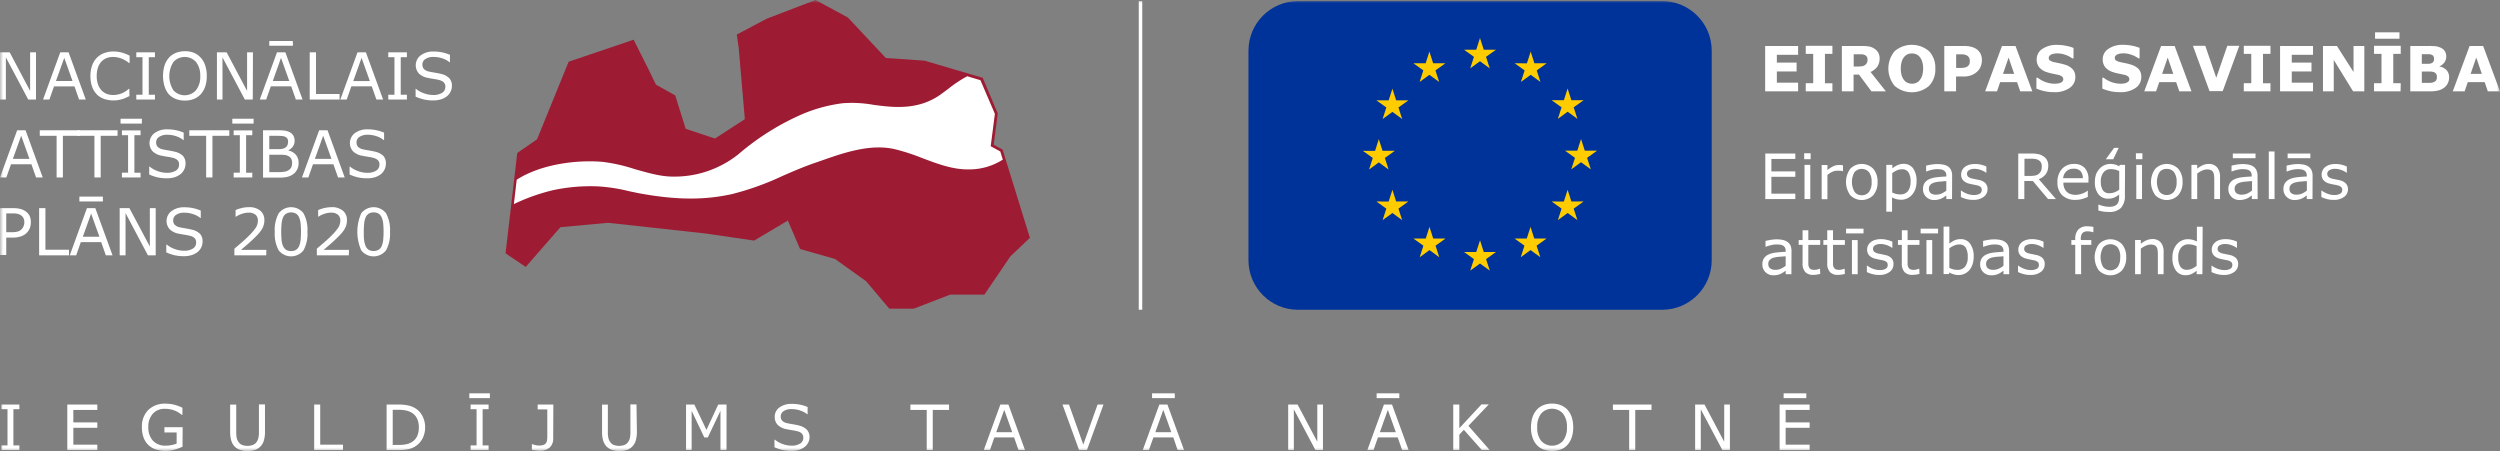 <svg xmlns="http://www.w3.org/2000/svg" width="388" height="70" fill="none"><rect width="100%" height="100%" fill="#808080" stroke="none"/><g clip-path="url(#a)"><mask id="b" width="388" height="70" x="0" y="0" maskUnits="userSpaceOnUse" style="mask-type:luminance"><path fill="#fff" d="M388 0H0v70h388V0z"/></mask><g mask="url(#b)"><path fill="#039" d="M257.975.173h-56.53c-4.244 0-7.683 3.444-7.683 7.692v32.517c0 4.248 3.439 7.692 7.683 7.692h56.53c4.244 0 7.683-3.444 7.683-7.692V7.865c0-4.248-3.439-7.692-7.683-7.692z"/><path fill="#FC0" d="m228.177 10.611 1.517-1.11 1.516 1.11-.579-1.792 1.544-1.104h-1.896l-.585-1.814-.58 1.814h-1.896l1.538 1.104-.579 1.792zm-7.85 2.106 1.517-1.104 1.517 1.104-.58-1.792 1.544-1.104h-1.901l-.58-1.814-.585 1.814h-1.896l1.539 1.104-.575 1.792zm-4.225 1.045-.585 1.813h-1.896l1.539 1.105-.58 1.792 1.522-1.11 1.512 1.11-.574-1.792 1.538-1.105h-1.896l-.58-1.813zm-2.113 11.439 1.518 1.104-.575-1.791 1.539-1.105h-1.896l-.586-1.813-.579 1.819-1.902-.006 1.545 1.105-.575 1.791 1.511-1.104zm2.693 6.069-.58-1.814-.585 1.82-1.896-.006 1.539 1.11-.58 1.786 1.522-1.11 1.512 1.11-.574-1.787 1.538-1.11h-1.896zm5.753 5.755-.58-1.814-.58 1.814h-1.901l1.538 1.104-.574 1.792 1.517-1.11 1.517 1.11-.575-1.792 1.539-1.104h-1.901zm7.844 2.084-.58-1.814-.585 1.814h-1.896l1.538 1.104-.579 1.787 1.522-1.104L231.216 42l-.579-1.787 1.538-1.104h-1.896zm7.839-2.084-.58-1.814-.585 1.814h-1.891l1.534 1.104-.575 1.792 1.517-1.11 1.522 1.11-.58-1.792 1.539-1.104h-1.901zm5.758-5.755-.58-1.814-.585 1.82-1.896-.006 1.539 1.11-.575 1.786 1.517-1.11 1.517 1.11-.58-1.787 1.539-1.11h-1.896zm3.982-7.883h-1.897l-.584-1.813-.58 1.813h-1.901l1.543 1.11-.579 1.787 1.517-1.11 1.522 1.11-.585-1.787 1.544-1.11zm-6.079-4.942 1.517-1.105 1.517 1.105-.58-1.787 1.539-1.104h-1.896l-.58-1.814-.585 1.814h-1.896l1.539 1.104-.575 1.787zM237.56 8.007l-.58 1.82-1.902-.006 1.544 1.11-.58 1.786 1.523-1.104 1.511 1.104-.574-1.787 1.539-1.11h-1.902l-.579-1.813z"/><path fill="#fff" d="M279.066 14.173h-5.113V7.135h5.113V8.5h-3.299v1.219h3.066v1.37h-3.066v1.743h3.299v1.342zm5.325 0h-4.139v-1.256h1.159V8.36h-1.159V7.11h4.139v1.25h-1.159v4.558h1.159v1.256zm8.299 0h-2.248l-1.923-2.593h-.845v2.593h-1.815V7.135h3.056c.362-.005.724.019 1.083.07.3.043.588.148.845.31.258.15.475.36.634.61.167.288.249.616.238.948.016.454-.111.9-.362 1.278a2.796 2.796 0 0 1-1.041.823l2.378 3zm-2.844-4.905a.923.923 0 0 0-.108-.454.746.746 0 0 0-.379-.298 1.429 1.429 0 0 0-.428-.092h-1.236v1.9h.542c.245.005.489-.01.732-.043a1.02 1.02 0 0 0 .493-.195.863.863 0 0 0 .276-.325c.074-.153.112-.322.108-.493zm10.515 1.375a3.662 3.662 0 0 1-.964 2.68 4.092 4.092 0 0 1-5.353 0 4.215 4.215 0 0 1-.97-2.688c0-.981.344-1.932.97-2.688a4.106 4.106 0 0 1 5.347 0 3.689 3.689 0 0 1 .97 2.696zm-2.416 1.787c.183-.224.318-.484.395-.763a3.61 3.61 0 0 0 .13-1.029 3.285 3.285 0 0 0-.152-1.083 2.002 2.002 0 0 0-.384-.72 1.427 1.427 0 0 0-.542-.417 1.784 1.784 0 0 0-.655-.124 1.766 1.766 0 0 0-.656.119 1.595 1.595 0 0 0-.542.411 2.003 2.003 0 0 0-.389.731 3.673 3.673 0 0 0-.147 1.083c-.008.366.04.731.141 1.083.081.264.212.51.384.725.146.178.332.32.542.412a1.736 1.736 0 0 0 1.344 0c.207-.1.389-.246.531-.428zm9.648-3.091a2.751 2.751 0 0 1-.168.925c-.1.287-.263.548-.477.764-.27.269-.59.482-.943.628a3.33 3.33 0 0 1-1.294.216h-1.132v2.301h-1.826V7.135h3.001c.382-.007.764.032 1.138.114.292.07.57.187.823.346.275.181.499.43.65.72.156.319.234.67.228 1.024zm-1.885.038a.876.876 0 0 0-.536-.812 1.814 1.814 0 0 0-.542-.13h-1.035v2.111h.542c.257.005.515-.013.769-.054.185-.031.359-.11.504-.228a.838.838 0 0 0 .254-.362c.047-.171.062-.35.044-.525zm9.707 4.796h-1.879l-.494-1.43h-2.616l-.493 1.43h-1.836l2.61-7.038h2.097l2.611 7.038zm-2.811-2.707-.872-2.533-.867 2.533h1.739zm9.49.488a2.014 2.014 0 0 1-.888 1.694c-.71.47-1.554.7-2.405.655a6.659 6.659 0 0 1-1.528-.157 7.9 7.9 0 0 1-1.224-.39v-1.694h.2a4.338 4.338 0 0 0 2.612.931c.146 0 .292-.01.438-.027.15-.01.298-.042.439-.092a1.12 1.12 0 0 0 .347-.217.549.549 0 0 0 .082-.602.517.517 0 0 0-.147-.177 1.32 1.32 0 0 0-.575-.26l-.845-.179a6.226 6.226 0 0 1-.833-.21 2.575 2.575 0 0 1-1.284-.786 1.923 1.923 0 0 1-.391-1.229 1.904 1.904 0 0 1 .883-1.624 3.86 3.86 0 0 1 2.281-.623c.462 0 .923.044 1.376.136a6.17 6.17 0 0 1 1.18.336v1.624h-.194a3.69 3.69 0 0 0-1.046-.542 3.53 3.53 0 0 0-1.267-.233c-.151 0-.301.011-.45.033a1.76 1.76 0 0 0-.439.114.849.849 0 0 0-.314.216.476.476 0 0 0-.136.33.47.47 0 0 0 .218.428c.249.142.522.236.806.276l.748.157c.26.056.516.124.769.206.459.127.873.378 1.197.725.269.334.407.753.39 1.18zm10.234-.001a2.011 2.011 0 0 1-.883 1.695c-.712.47-1.554.7-2.406.655a6.719 6.719 0 0 1-1.533-.157 8.088 8.088 0 0 1-1.224-.39v-1.694h.2a4.327 4.327 0 0 0 2.612.931c.147 0 .293-.01.439-.027a1.69 1.69 0 0 0 .454-.103 1.14 1.14 0 0 0 .347-.217.486.486 0 0 0 .136-.379.533.533 0 0 0-.195-.4 1.38 1.38 0 0 0-.58-.26l-.846-.179a6.265 6.265 0 0 1-.833-.21 2.628 2.628 0 0 1-1.284-.786 1.922 1.922 0 0 1-.39-1.229 1.901 1.901 0 0 1 .888-1.624 3.843 3.843 0 0 1 2.276-.622c.463-.002.926.044 1.381.135.402.073.795.185 1.176.336v1.624h-.196a3.682 3.682 0 0 0-1.045-.542 3.52 3.52 0 0 0-1.263-.233c-.152 0-.304.011-.454.033-.15.018-.295.056-.434.114a.813.813 0 0 0-.319.216.486.486 0 0 0-.136.33.486.486 0 0 0 .05.243.484.484 0 0 0 .167.185c.249.142.522.236.807.276l.747.157c.26.056.517.124.769.206.46.128.876.38 1.204.725.26.34.391.763.368 1.191zm7.784 2.22h-1.885l-.493-1.43h-2.616l-.494 1.43h-1.836l2.612-7.038h2.101l2.611 7.038zm-2.817-2.707-.867-2.533-.872 2.533h1.739zm10.244-4.358-2.578 7.038h-2.043l-2.578-7.038h1.918l1.706 4.96 1.712-4.96h1.863zm4.838 7.065h-4.139v-1.256h1.159V8.36h-1.159V7.11h4.139v1.25h-1.159v4.558h1.159v1.256zm6.604 0h-5.114V7.135h5.114V8.5h-3.3v1.219h3.061v1.37h-3.061v1.743h3.3v1.342zm7.957 0h-1.739l-3.001-4.872v4.872h-1.674V7.135h2.167l2.578 4.044V7.135h1.674l-.005 7.038zm5.629 0h-4.118v-1.256h1.16V8.359h-1.16V7.108h4.145v1.25h-1.16v4.559h1.16l-.027 1.256zm-.168-8.159h-3.792v-.996h3.792v.996zm7.703 5.994a2 2 0 0 1-.206.915 1.847 1.847 0 0 1-.542.67 2.66 2.66 0 0 1-.915.445c-.417.1-.845.146-1.273.135h-3.088V7.135h2.747c.417-.008.835.01 1.251.054.273.043.537.127.786.25.249.116.458.305.6.54.134.24.202.512.196.786.007.322-.088.639-.271.904a1.723 1.723 0 0 1-.764.606v.038c.412.074.791.275 1.084.574.271.308.413.71.395 1.12zm-2.335-2.902a.827.827 0 0 0-.086-.352.544.544 0 0 0-.314-.265 1.574 1.574 0 0 0-.499-.082h-1.002v1.495h1.023c.164.001.326-.03.478-.092a.64.64 0 0 0 .325-.282c.054-.134.079-.278.075-.422zm.439 2.875a.881.881 0 0 0-.13-.542.793.793 0 0 0-.444-.276 2.57 2.57 0 0 0-.585-.065h-1.181v1.765h1.251c.208-.004.414-.046.607-.124a.796.796 0 0 0 .395-.315.954.954 0 0 0 .081-.443h.006zm9.789 2.192h-1.886l-.487-1.43H383l-.487 1.43h-1.843l2.612-7.038h2.102l2.611 7.038zm-2.812-2.707-.872-2.533-.873 2.533h1.745zm-106.55 19.43h-4.659v-7.07h4.659v.84h-3.716v1.932h3.716v.839h-3.716v2.62h3.716v.84zm2.378-6.187h-1.002v-.926h1.002v.925zm-.054 6.187h-.894v-5.305h.894v5.305zm5.076-4.331h-.049a3.407 3.407 0 0 0-.385-.07h-.444c-.275 0-.547.06-.796.178a3.683 3.683 0 0 0-.743.477v3.762h-.893v-5.305h.893v.79c.286-.24.601-.444.938-.606.26-.117.543-.178.828-.179a2.43 2.43 0 0 1 .337 0l.314.044v.91zm5.363 1.679a2.973 2.973 0 0 1-.666 2.046 2.508 2.508 0 0 1-1.786.753 2.49 2.49 0 0 1-1.785-.753 3.503 3.503 0 0 1 0-4.093 2.489 2.489 0 0 1 2.754-.557c.306.13.584.319.817.557a2.99 2.99 0 0 1 .666 2.047zm-.921 0a2.405 2.405 0 0 0-.407-1.527 1.501 1.501 0 0 0-1.739-.372 1.505 1.505 0 0 0-.509.372 3.074 3.074 0 0 0 0 3.042 1.34 1.34 0 0 0 1.122.542 1.367 1.367 0 0 0 1.121-.509c.309-.454.455-1 .412-1.548zm6.972-.065c.004.401-.061.8-.19 1.18a2.509 2.509 0 0 1-.541.904c-.205.23-.456.415-.737.541-.285.13-.593.196-.905.195a2.952 2.952 0 0 1-.748-.092 3.082 3.082 0 0 1-.677-.276v2.22h-.893v-7.26h.936v.541c.241-.203.509-.371.797-.498.297-.136.621-.206.948-.206a1.757 1.757 0 0 1 1.495.726c.385.602.566 1.312.515 2.025zm-.927 0a2.55 2.55 0 0 0-.325-1.435 1.133 1.133 0 0 0-1.008-.476 1.924 1.924 0 0 0-.774.168 3.153 3.153 0 0 0-.742.438v3c.207.102.425.18.65.232.204.046.414.067.623.065a1.42 1.42 0 0 0 1.159-.503c.304-.425.45-.942.417-1.462v-.027zm6.436 2.717h-.888v-.568l-.32.227a2.592 2.592 0 0 1-.39.233 2.742 2.742 0 0 1-1.192.255 1.703 1.703 0 0 1-1.219-.477 1.63 1.63 0 0 1-.498-1.207 1.678 1.678 0 0 1 .259-.98c.189-.257.444-.459.737-.585a4.04 4.04 0 0 1 1.165-.287c.455-.054.937-.092 1.458-.113v-.141a1.106 1.106 0 0 0-.103-.504.813.813 0 0 0-.309-.308 1.226 1.226 0 0 0-.455-.152 4.62 4.62 0 0 0-.542-.038 3.893 3.893 0 0 0-.78.092 6.36 6.36 0 0 0-.894.271h-.049v-.904a7.35 7.35 0 0 1 .759-.157c.32-.058.644-.087.97-.087.327-.003.653.028.975.092.258.048.504.15.719.298.201.146.358.342.456.569.115.27.168.562.157.855l-.016 3.616zm-.888-1.304v-1.478c-.272 0-.591.038-.959.07a4.65 4.65 0 0 0-.878.14 1.43 1.43 0 0 0-.623.336.835.835 0 0 0-.184.293.846.846 0 0 0-.055.34.85.85 0 0 0 .277.688c.246.17.541.25.84.228.296.003.59-.057.861-.179.254-.121.495-.268.721-.438zm6.397-.228a1.44 1.44 0 0 1-.601 1.191 2.597 2.597 0 0 1-1.625.466 3.971 3.971 0 0 1-1.084-.135 5.543 5.543 0 0 1-.823-.309v-1.002h.048c.286.215.602.384.938.504.317.12.652.184.991.19.319.016.635-.05.921-.19a.64.64 0 0 0 .336-.6.6.6 0 0 0-.179-.472 1.623 1.623 0 0 0-.693-.276l-.499-.103a4.665 4.665 0 0 1-.542-.119 1.839 1.839 0 0 1-.991-.541 1.335 1.335 0 0 1-.293-.877c0-.213.047-.424.136-.618.094-.21.235-.395.411-.541.202-.16.432-.28.678-.352.298-.09.609-.134.921-.13a4.203 4.203 0 0 1 1.771.395v.959h-.048a3.274 3.274 0 0 0-.834-.428 2.91 2.91 0 0 0-.959-.173 1.672 1.672 0 0 0-.835.195.653.653 0 0 0-.299.794.65.65 0 0 0 .164.256c.195.135.416.227.65.27l.542.114.509.103c.36.07.692.24.959.493a1.299 1.299 0 0 1 .33.936zm10.618 1.532h-1.22l-2.367-2.81h-1.321v2.81h-.943v-7.07h1.983c.363-.008.726.021 1.083.087.274.048.535.149.769.297a1.654 1.654 0 0 1 .819 1.538 2.1 2.1 0 0 1-.385 1.283 2.337 2.337 0 0 1-1.084.774l2.666 3.091zm-2.2-5.078a1.29 1.29 0 0 0-.103-.541.925.925 0 0 0-.357-.395 1.291 1.291 0 0 0-.483-.195 3.822 3.822 0 0 0-.66-.054h-1.084v2.669h.948c.262.002.523-.023.78-.076.202-.05.389-.151.542-.293.14-.127.249-.284.319-.46.072-.21.105-.432.098-.655zm7.243 2.518h-3.889c-.006.291.044.582.146.855a1.588 1.588 0 0 0 .991.937c.242.078.494.116.748.113a3.01 3.01 0 0 0 1.084-.216c.282-.097.546-.242.779-.428h.044v.974a7.67 7.67 0 0 1-.921.32 3.706 3.706 0 0 1-.986.13 2.872 2.872 0 0 1-2.064-.715 2.707 2.707 0 0 1-.742-2.03 2.912 2.912 0 0 1 .715-2.068 2.419 2.419 0 0 1 1.863-.763 2.166 2.166 0 0 1 1.658.628c.416.497.623 1.135.579 1.78l-.005.483zm-.867-.682a1.625 1.625 0 0 0-.351-1.083 1.382 1.382 0 0 0-1.084-.385 1.543 1.543 0 0 0-1.143.423c-.282.28-.453.653-.483 1.05l3.061-.005zm6.523 2.636a2.743 2.743 0 0 1-.613 1.982 2.506 2.506 0 0 1-1.89.622 5.87 5.87 0 0 1-.823-.054 6.659 6.659 0 0 1-.791-.173v-.91h.048c.227.084.459.155.694.211.309.084.628.126.947.125.258.01.515-.028.76-.108a1.08 1.08 0 0 0 .465-.304c.112-.127.191-.28.233-.444.052-.19.078-.387.076-.584v-.466a3.388 3.388 0 0 1-.774.482 2.336 2.336 0 0 1-.938.162 1.83 1.83 0 0 1-1.506-.687 2.961 2.961 0 0 1-.541-1.933 3.338 3.338 0 0 1 .189-1.18 2.69 2.69 0 0 1 .541-.855c.208-.235.465-.42.754-.542.277-.122.575-.186.877-.19.259-.004.518.027.77.093.229.072.451.168.66.287l.055-.233h.833l-.026 4.7zm-.878-.85v-2.89a3.644 3.644 0 0 0-.666-.234 2.897 2.897 0 0 0-.607-.07 1.441 1.441 0 0 0-1.159.498c-.308.41-.458.918-.423 1.43a2.39 2.39 0 0 0 .314 1.353 1.159 1.159 0 0 0 1.041.46c.266-.001.531-.05.779-.146.258-.1.501-.235.721-.4zm-.081-6.496-.851 1.775h-1.154l1.296-1.775h.709zm3.678 1.765h-1.008v-.926h1.008v.925zm-.06 6.187h-.888v-5.305h.888v5.305zm6.29-2.652a2.968 2.968 0 0 1-.666 2.046 2.502 2.502 0 0 1-1.783.752 2.487 2.487 0 0 1-1.782-.752 3.476 3.476 0 0 1 0-4.093 2.492 2.492 0 0 1 2.75-.556c.305.129.583.318.815.556a2.98 2.98 0 0 1 .666 2.047zm-.921 0a2.398 2.398 0 0 0-.407-1.527 1.338 1.338 0 0 0-1.115-.503 1.369 1.369 0 0 0-1.133.503 3.073 3.073 0 0 0 0 3.043 1.49 1.49 0 0 0 1.738.377c.194-.088.366-.217.505-.378.303-.445.448-.978.412-1.515zm6.739 2.652h-.894v-3.02c0-.23-.015-.46-.043-.688a1.22 1.22 0 0 0-.158-.498.678.678 0 0 0-.341-.298 1.45 1.45 0 0 0-.579-.098 1.793 1.793 0 0 0-.764.185 3.717 3.717 0 0 0-.764.46v3.957h-.894v-5.305h.894v.59c.262-.219.552-.4.861-.541a2.27 2.27 0 0 1 .921-.195 1.627 1.627 0 0 1 1.311.54c.325.427.485.955.45 1.49v3.421zm5.839 0h-.898v-.568l-.321.227c-.122.09-.253.167-.389.233a2.884 2.884 0 0 1-.542.179 2.784 2.784 0 0 1-.678.076 1.69 1.69 0 0 1-1.594-1.028 1.638 1.638 0 0 1-.123-.656 1.68 1.68 0 0 1 .261-.98c.189-.257.443-.459.736-.585.372-.153.765-.25 1.165-.287.455-.054.937-.092 1.457-.113v-.141a1.08 1.08 0 0 0-.103-.504.845.845 0 0 0-.309-.308 1.213 1.213 0 0 0-.455-.152 4.582 4.582 0 0 0-.541-.038 3.893 3.893 0 0 0-.78.092 5.987 5.987 0 0 0-.895.271h-.048v-.904c.248-.065.499-.118.753-.157.322-.058.648-.087.975-.087a4.69 4.69 0 0 1 .975.092c.26.054.505.16.721.314.199.146.357.342.454.569.115.27.169.562.158.855l.021 3.6zm-.33-6.34h-3.526v-.73h3.526v.73zm-.542 5.036v-1.478c-.271 0-.59.037-.958.07-.297.019-.59.066-.878.14a1.429 1.429 0 0 0-.623.336.835.835 0 0 0-.184.293.829.829 0 0 0-.054.34.845.845 0 0 0 .276.688c.246.17.542.25.839.228.297.003.591-.058.862-.179.245-.123.477-.27.694-.438h.026zm3.494 1.304h-.894v-7.384h.894v7.384zm5.889 0h-.889v-.568l-.319.227c-.123.09-.254.167-.39.233a2.782 2.782 0 0 1-1.192.254 1.686 1.686 0 0 1-1.595-1.027 1.638 1.638 0 0 1-.123-.656 1.68 1.68 0 0 1 .261-.98 1.79 1.79 0 0 1 .737-.585c.371-.154.763-.25 1.165-.287.454-.054.936-.092 1.456-.113v-.141a1.01 1.01 0 0 0-.108-.504.782.782 0 0 0-.304-.308 1.284 1.284 0 0 0-.454-.152 4.598 4.598 0 0 0-.542-.038 3.893 3.893 0 0 0-.78.092 5.94 5.94 0 0 0-.894.271h-.049v-.904c.249-.065.5-.118.753-.157.322-.058.649-.087.975-.087a4.65 4.65 0 0 1 .975.092c.26.054.505.16.721.314.2.146.357.342.455.569.112.27.166.562.157.855l-.016 3.6zm-.331-6.34h-3.527v-.73h3.527v.73zm-.542 5.036v-1.478c-.27 0-.59.037-.958.07a4.642 4.642 0 0 0-.878.14 1.44 1.44 0 0 0-.623.336.85.85 0 0 0-.238.634.846.846 0 0 0 .276.687c.246.17.542.25.84.228.297.003.59-.058.861-.179a4.25 4.25 0 0 0 .704-.438h.016zm6.382-.228a1.43 1.43 0 0 1-.601 1.191 2.596 2.596 0 0 1-1.625.466c-.365.005-.73-.04-1.084-.135a5.32 5.32 0 0 1-.823-.309v-1.002h.049c.288.213.605.383.943.504.316.12.652.184.991.19.318.015.635-.05.921-.19a.646.646 0 0 0 .336-.6.576.576 0 0 0-.04-.257.576.576 0 0 0-.145-.215 1.58 1.58 0 0 0-.693-.276l-.493-.103a4.62 4.62 0 0 1-.542-.119 1.835 1.835 0 0 1-.991-.541 1.335 1.335 0 0 1-.293-.877 1.388 1.388 0 0 1 .136-.618c.093-.21.235-.395.411-.54.202-.16.431-.28.677-.353.298-.09.606-.134.916-.13a4.215 4.215 0 0 1 1.772.395v.959h-.044a3.326 3.326 0 0 0-.834-.428 2.902 2.902 0 0 0-.959-.173 1.668 1.668 0 0 0-.823.19.656.656 0 0 0-.163 1.087c.193.136.413.229.645.271l.541.114.51.103c.36.07.693.24.959.492.229.245.353.57.346.904zm-86.382 13.193h-.889v-.541l-.319.222a2.663 2.663 0 0 1-.905.417c-.224.05-.453.074-.683.07a1.698 1.698 0 0 1-1.213-.47 1.626 1.626 0 0 1-.498-1.214 1.67 1.67 0 0 1 .26-.974c.186-.26.441-.463.737-.585a3.971 3.971 0 0 1 1.165-.292 25.85 25.85 0 0 1 1.456-.114v-.135a.978.978 0 0 0-.108-.504.762.762 0 0 0-.304-.313 1.18 1.18 0 0 0-.454-.147 3.612 3.612 0 0 0-1.327.054 6.1 6.1 0 0 0-.889.266h-.049v-.904c.174-.05.423-.098.753-.157a5.91 5.91 0 0 1 .975-.087c.328-.004.655.027.975.092.26.056.505.165.721.32.197.136.355.323.455.54.111.274.165.567.157.862l-.016 3.594zm-.889-1.304v-1.478l-.959.075c-.295.017-.59.063-.877.136a1.363 1.363 0 0 0-.623.34.831.831 0 0 0-.238.634.835.835 0 0 0 .276.682c.244.174.541.257.839.233.298.005.593-.058.862-.184.256-.117.498-.265.72-.438zm5.363 1.256a4.724 4.724 0 0 1-.542.108 3.2 3.2 0 0 1-.541.043 1.625 1.625 0 0 1-1.235-.433 1.962 1.962 0 0 1-.422-1.402v-2.82h-.607v-.748h.607v-1.52h.893v1.52h1.842v.748h-1.842v3.07c.012.153.059.303.135.438a.601.601 0 0 0 .288.281c.173.064.357.093.541.087.155-.001.308-.023.455-.065.158-.044.271-.082.342-.108h.049l.037.8zm3.83 0a4.862 4.862 0 0 1-.541.108c-.179.03-.361.044-.542.043a1.628 1.628 0 0 1-1.236-.433 1.97 1.97 0 0 1-.422-1.402v-2.82h-.601v-.748h.601v-1.52h.894v1.52h1.842v.748h-1.842v3.07c.01.153.055.303.13.438.064.121.164.22.287.281.173.063.358.093.542.087.154-.001.307-.023.455-.065.116-.03.23-.066.341-.108h.049l.043.8zm2.888-6.285h-2.709v-.731h2.709v.73zm-.905 6.334h-.894v-5.3h.894v5.3zm5.553-1.543a1.436 1.436 0 0 1-.596 1.19 2.63 2.63 0 0 1-1.625.467 4.013 4.013 0 0 1-1.084-.141 4.57 4.57 0 0 1-.823-.309v-1.001h.049c.286.217.604.39.943.509.316.119.652.181.991.184a1.84 1.84 0 0 0 .921-.19.63.63 0 0 0 .33-.595.612.612 0 0 0-.036-.258.619.619 0 0 0-.143-.219 1.624 1.624 0 0 0-.693-.276l-.498-.097a6.202 6.202 0 0 1-.542-.125 1.867 1.867 0 0 1-.991-.541 1.35 1.35 0 0 1-.293-.883 1.51 1.51 0 0 1 .135-.617c.099-.2.239-.375.412-.514.2-.163.431-.284.677-.357a3.05 3.05 0 0 1 .921-.13c.324 0 .646.04.959.119.281.06.555.154.812.281v.953h-.048a3.131 3.131 0 0 0-.829-.422 2.809 2.809 0 0 0-.959-.173 1.69 1.69 0 0 0-.828.184.617.617 0 0 0-.337.541.586.586 0 0 0 .206.493c.191.14.411.233.645.27l.541.114c.206.038.375.076.51.108.361.063.695.233.959.487a1.282 1.282 0 0 1 .314.948zm4.036 1.494c-.178.046-.36.082-.542.108a3.17 3.17 0 0 1-.542.043 1.623 1.623 0 0 1-1.235-.433 1.962 1.962 0 0 1-.423-1.402v-2.82h-.601v-.748h.607v-1.52h.893v1.52h1.843v.748h-1.843v3.07c.013.153.059.303.136.438a.6.6 0 0 0 .287.281c.174.064.357.093.542.087.154-.001.307-.023.455-.065a3.82 3.82 0 0 0 .341-.108h.049l.033.8zm2.887-6.285h-2.709v-.731h2.709v.73zm-.91 6.334h-.894v-5.3h.894v5.3zm6.435-2.691c.008.407-.057.812-.19 1.196-.11.327-.281.63-.503.894-.21.227-.462.411-.742.54a2.07 2.07 0 0 1-.889.185 2.457 2.457 0 0 1-.785-.108 3.235 3.235 0 0 1-.666-.287l-.055.249h-.84v-7.363h.895v2.637c.243-.2.511-.37.796-.504.3-.133.625-.2.953-.195a1.764 1.764 0 0 1 1.484.72 3.32 3.32 0 0 1 .542 2.036zm-.92 0c.03-.5-.079-.998-.315-1.44a1.108 1.108 0 0 0-1.013-.487 1.97 1.97 0 0 0-.785.167 3.282 3.282 0 0 0-.742.434v3.037c.21.099.43.178.655.238.203.046.409.068.618.065a1.445 1.445 0 0 0 1.159-.487c.313-.437.462-.97.423-1.505v-.022zm6.435 2.69h-.888v-.541l-.32.222a2.728 2.728 0 0 1-.905.417c-.224.05-.452.074-.682.07a1.696 1.696 0 0 1-1.213-.47 1.628 1.628 0 0 1-.499-1.214 1.677 1.677 0 0 1 .26-.974c.186-.26.441-.463.736-.585a3.995 3.995 0 0 1 1.165-.292c.45-.049.938-.087 1.458-.114v-.135a1.046 1.046 0 0 0-.109-.504.772.772 0 0 0-.303-.313 1.184 1.184 0 0 0-.455-.147 3.591 3.591 0 0 0-1.328.054 6.134 6.134 0 0 0-.888.266h-.081v-.904a8.93 8.93 0 0 1 .753-.157 5.9 5.9 0 0 1 .975-.087c.327-.004.654.027.976.092.258.056.504.165.719.32.199.136.355.323.455.54.112.274.165.567.158.862l.016 3.594zm-.888-1.304v-1.478l-.964.075a4.566 4.566 0 0 0-.873.136 1.363 1.363 0 0 0-.623.34.846.846 0 0 0-.238.634.836.836 0 0 0 .276.682c.244.175.541.258.84.233.297.005.591-.058.861-.184.257-.117.499-.265.721-.438zm6.398-.238a1.44 1.44 0 0 1-.602 1.19 2.627 2.627 0 0 1-1.625.467 3.96 3.96 0 0 1-1.083-.141 4.456 4.456 0 0 1-.829-.309v-1.001h.048c.286.217.604.39.943.509.317.118.653.18.992.184a1.82 1.82 0 0 0 .92-.19.63.63 0 0 0 .331-.595.603.603 0 0 0-.179-.477 1.623 1.623 0 0 0-.694-.276l-.492-.097a5.485 5.485 0 0 1-.542-.125 1.875 1.875 0 0 1-.992-.541 1.36 1.36 0 0 1-.292-.883 1.417 1.417 0 0 1 .548-1.131c.198-.165.428-.287.676-.357.297-.09.606-.134.915-.13.326 0 .65.04.965.119.28.06.551.154.807.281v.953h-.048a3.131 3.131 0 0 0-.829-.422 2.768 2.768 0 0 0-.959-.173 1.711 1.711 0 0 0-.829.184.61.61 0 0 0-.336.54.598.598 0 0 0 .206.494c.19.14.411.233.645.27l.541.114c.206.038.375.076.51.108.362.065.697.234.964.487a1.296 1.296 0 0 1 .32.947zm7.551-4.975h-.049a3.727 3.727 0 0 0-.385-.092 2.508 2.508 0 0 0-.416-.044c-.301-.026-.6.065-.834.255a1.27 1.27 0 0 0-.261.92v.179h1.625v.747h-1.581v4.553h-.911v-4.553h-.601v-.747h.601v-.179a2.038 2.038 0 0 1 .472-1.445 1.75 1.75 0 0 1 1.359-.51c.182 0 .362.01.542.028.163 0 .309.043.444.07l-.005.818zm5.098 3.892a2.99 2.99 0 0 1-.667 2.046 2.507 2.507 0 0 1-3.57 0 3.503 3.503 0 0 1 0-4.092 2.489 2.489 0 0 1 2.754-.557c.306.13.584.319.816.557.471.574.708 1.305.667 2.046zm-.927 0a2.405 2.405 0 0 0-.401-1.532 1.51 1.51 0 0 0-1.124-.498 1.52 1.52 0 0 0-1.124.498 3.085 3.085 0 0 0 0 3.043 1.489 1.489 0 0 0 2.248 0 2.43 2.43 0 0 0 .39-1.51h.011zm6.728 2.626h-.888v-3.016a5.351 5.351 0 0 0-.039-.693 1.333 1.333 0 0 0-.156-.503.759.759 0 0 0-.341-.292 1.474 1.474 0 0 0-.581-.098 1.862 1.862 0 0 0-.763.179 3.825 3.825 0 0 0-.769.46v3.957h-.888v-5.3h.888v.59c.262-.22.554-.402.866-.541.288-.128.6-.195.916-.195a1.625 1.625 0 0 1 1.311.514c.327.427.488.958.449 1.495l-.005 3.443zm6.024-.001h-.894v-.541a3.409 3.409 0 0 1-.801.514 2.17 2.17 0 0 1-.905.184 1.806 1.806 0 0 1-1.512-.73 3.3 3.3 0 0 1-.541-2.025 3.438 3.438 0 0 1 .195-1.202c.119-.333.303-.638.541-.899.209-.232.466-.417.753-.541.279-.127.583-.192.889-.19.25-.004.5.025.742.087.234.068.461.159.677.27V35.19h.894l-.038 7.368zm-.894-1.304V38.21a3.05 3.05 0 0 0-.645-.222 2.787 2.787 0 0 0-.623-.065 1.432 1.432 0 0 0-1.17.541 2.317 2.317 0 0 0-.416 1.479c-.033.5.08 1 .325 1.44a1.149 1.149 0 0 0 1.034.487c.266-.002.528-.059.77-.168a2.97 2.97 0 0 0 .725-.45zm6.442-.238a1.453 1.453 0 0 1-.602 1.19 2.627 2.627 0 0 1-1.625.467 3.96 3.96 0 0 1-1.083-.141 4.248 4.248 0 0 1-.824-.309v-1.001h.043c.286.217.604.39.943.509.317.118.653.18.992.184a1.82 1.82 0 0 0 .92-.19.634.634 0 0 0 .336-.595.616.616 0 0 0-.184-.477 1.623 1.623 0 0 0-.694-.276l-.493-.097a5.966 5.966 0 0 1-.541-.125 1.875 1.875 0 0 1-.992-.541 1.355 1.355 0 0 1-.292-.883 1.403 1.403 0 0 1 .136-.617c.098-.2.238-.375.412-.514.198-.165.428-.287.676-.357.297-.09.606-.134.915-.13.326 0 .65.04.965.119.28.058.551.153.807.281v.953h-.048a3.146 3.146 0 0 0-.829-.422 2.773 2.773 0 0 0-.959-.173 1.711 1.711 0 0 0-.829.184.61.61 0 0 0-.336.54.598.598 0 0 0 .206.494c.19.14.411.233.645.27l.541.114c.206.038.374.076.515.108.36.066.694.235.959.487a1.296 1.296 0 0 1 .32.947zM3.007 69.854H.217v-.725h.948v-5.62H.217v-.725h2.79v.725H2.08v5.62h.927v.725zm12.096 0h-4.659v-7.07h4.66v.839h-3.722v1.932h3.721v.84h-3.721v2.62h3.721v.839zm13.223-.525c-.41.188-.833.344-1.267.465a4.833 4.833 0 0 1-1.328.195 4.787 4.787 0 0 1-1.511-.227 3.127 3.127 0 0 1-1.176-.682 3.049 3.049 0 0 1-.753-1.153 4.439 4.439 0 0 1-.265-1.625 3.597 3.597 0 0 1 .986-2.674 3.694 3.694 0 0 1 2.709-.98c.415.003.83.05 1.235.14.468.115.922.28 1.354.494v1.115h-.06a7.058 7.058 0 0 0-.428-.298 3.769 3.769 0 0 0-.541-.309 4.143 4.143 0 0 0-1.69-.341 2.4 2.4 0 0 0-1.875.764 2.938 2.938 0 0 0-.693 2.057 3.011 3.011 0 0 0 .72 2.138 2.595 2.595 0 0 0 1.967.758 4.665 4.665 0 0 0 1.706-.32v-1.732H25.52v-.817h2.828l-.022 3.032zM41.127 67c.01.454-.047.906-.168 1.343a2.197 2.197 0 0 1-.542.953 2.22 2.22 0 0 1-.855.541c-.368.12-.752.176-1.138.168a3.408 3.408 0 0 1-1.16-.178 2.167 2.167 0 0 1-.834-.515 2.291 2.291 0 0 1-.541-.942 4.827 4.827 0 0 1-.168-1.353v-4.228h.942v4.277c-.006.305.02.61.076.91.05.214.14.418.266.6a1.3 1.3 0 0 0 .541.466 2.44 2.44 0 0 0 1.723 0c.232-.096.43-.258.569-.466.127-.187.217-.396.265-.617.06-.285.087-.575.082-.866v-4.331h.937L41.127 67zm12.108 2.854H48.76v-7.07h.937v6.23h3.538v.84zm12.746-3.53a3.69 3.69 0 0 1-.417 1.749c-.26.496-.646.915-1.121 1.212-.334.205-.7.352-1.084.433a7.59 7.59 0 0 1-1.57.136H60v-7.07h1.766a7.3 7.3 0 0 1 1.625.15 3.62 3.62 0 0 1 1.035.412c.476.293.865.708 1.126 1.202.288.548.435 1.158.428 1.776zm-.98 0a3.035 3.035 0 0 0-.293-1.402 2.166 2.166 0 0 0-.861-.899 2.928 2.928 0 0 0-.889-.325 5.64 5.64 0 0 0-1.126-.097h-.883v5.457h.888a6.37 6.37 0 0 0 1.186-.103c.33-.063.644-.188.927-.368a2.12 2.12 0 0 0 .79-.888c.188-.437.277-.91.26-1.386v.01zm11.029-4.531h-3.19v-.747h3.19v.747zm-.2 8.06h-2.79v-.725h.926v-5.62h-.926v-.725h2.79v.726h-.927v5.62h.927v.725zm10.026-1.84a1.82 1.82 0 0 1-.541 1.435c-.427.352-.97.532-1.522.504a5.977 5.977 0 0 1-.613-.038 6.147 6.147 0 0 1-.634-.098v-.882h.055c.157.055.316.102.476.14.192.049.388.072.586.07.235.01.47-.023.693-.097a.793.793 0 0 0 .385-.287 1.03 1.03 0 0 0 .163-.465c.027-.21.04-.422.037-.633v-4.126h-1.495v-.752h2.433l-.023 5.23zM98.847 67a4.94 4.94 0 0 1-.167 1.343 2.203 2.203 0 0 1-.543.953c-.24.244-.532.43-.856.541a3.46 3.46 0 0 1-1.142.168 3.372 3.372 0 0 1-1.154-.178 2.169 2.169 0 0 1-.835-.515 2.288 2.288 0 0 1-.541-.942 4.652 4.652 0 0 1-.168-1.353v-4.228h.9v4.277c-.008.305.018.61.08.91.048.215.138.42.266.6.132.204.32.366.541.466.557.21 1.171.21 1.728 0 .222-.1.41-.262.542-.466.127-.187.217-.396.266-.617.054-.285.08-.576.076-.866v-4.331h.942L98.847 67zm13.911 2.854h-.942v-6.101l-1.967 4.141h-.541l-1.966-4.141v6.09h-.867v-7.06h1.284l1.884 3.936 1.826-3.935h1.289v7.07zm12.888-2.019a1.945 1.945 0 0 1-.731 1.499c-.264.21-.563.371-.883.477a3.838 3.838 0 0 1-1.22.167 5.957 5.957 0 0 1-1.375-.14 7.015 7.015 0 0 1-1.241-.423V68.24h.066a4.227 4.227 0 0 0 2.561.926 2.44 2.44 0 0 0 1.36-.325.998.998 0 0 0 .488-.872.939.939 0 0 0-.233-.693 1.507 1.507 0 0 0-.699-.346 5.913 5.913 0 0 0-.774-.157 24.097 24.097 0 0 1-.878-.157 2.643 2.643 0 0 1-1.397-.682 1.77 1.77 0 0 1-.451-1.256 1.748 1.748 0 0 1 .748-1.456 3.112 3.112 0 0 1 1.907-.541 5.96 5.96 0 0 1 2.448.492v1.11h-.07a3.246 3.246 0 0 0-1.084-.569 4.056 4.056 0 0 0-1.343-.221 2.13 2.13 0 0 0-1.213.308.952.952 0 0 0-.461.812.984.984 0 0 0 .228.688c.225.205.506.339.807.384.202.05.49.105.861.162.374.066.688.13.949.196.448.097.86.316 1.191.633.291.315.448.73.439 1.159zm21.647-4.212h-2.53v6.231h-.936v-6.231h-2.53v-.84h5.996v.84zm11.788 6.231h-1.002l-.694-1.97h-3.055l-.693 1.97h-.959l2.578-7.07h1.252l2.573 7.07zm-1.982-2.777-1.241-3.47-1.246 3.47h2.487zm14.165-4.293-2.573 7.07h-1.219l-2.573-7.07h1.007l2.222 6.22 2.215-6.22h.921zm12.503 7.07h-1.002l-.667-1.97h-3.087l-.705 1.97h-.953l2.578-7.07h1.252l2.584 7.07zm-1.441-8.061H178.8v-.747h3.526v.747zm-.542 5.284-1.24-3.47-1.241 3.47h2.481zm23.538 2.777h-1.165l-3.353-6.323v6.323h-.878v-7.07h1.458l3.06 5.77v-5.77h.878v7.07zm13.294 0h-1.003l-.693-1.97h-3.061l-.693 1.97h-.953l2.573-7.07h1.256l2.574 7.07zm-1.441-8.061h-3.522v-.747h3.522v.747zm-.542 5.284-1.241-3.47-1.24 3.47h2.481zm14.572 2.777h-1.219l-2.795-3.151-.704.752v2.399h-.943v-7.07h.943v3.675l3.434-3.692h1.138l-3.159 3.324 3.305 3.763zm12.069-6.259c.299.338.524.735.662 1.164a4.97 4.97 0 0 1 .227 1.56 4.827 4.827 0 0 1-.232 1.564 3.262 3.262 0 0 1-.657 1.153c-.286.314-.64.56-1.034.72a3.876 3.876 0 0 1-2.709 0 2.768 2.768 0 0 1-1.034-.714 3.148 3.148 0 0 1-.655-1.154 4.775 4.775 0 0 1-.234-1.564 4.928 4.928 0 0 1 .228-1.548 3.29 3.29 0 0 1 .666-1.175 2.704 2.704 0 0 1 1.019-.715c.431-.17.891-.254 1.354-.249.467-.008.931.077 1.365.25.392.158.745.4 1.034.708zm-.086 2.707a3.243 3.243 0 0 0-.617-2.122 2.298 2.298 0 0 0-1.691-.746 2.28 2.28 0 0 0-1.69.746 3.247 3.247 0 0 0-.612 2.122 3.221 3.221 0 0 0 .623 2.133 2.282 2.282 0 0 0 1.682.738 2.293 2.293 0 0 0 1.682-.738c.448-.611.669-1.36.623-2.117v-.016zm13.126-2.679h-2.524v6.231h-.943v-6.231h-2.525v-.84h5.992v.84zm12.167 6.231h-1.165l-3.353-6.323v6.323h-.878v-7.07h1.457l3.056 5.77v-5.77h.883v7.07zm12.373 0h-4.659v-7.07h4.659v.839h-3.722v1.932h3.722v.84h-3.722v2.62h3.722v.839zm-.515-8.061h-3.521v-.747h3.521v.747zM177.277.168h-.542v47.906h.542V.168z"/><path fill="#9E1B34" d="m155.603 23.214-1.381-.752.628-4.851-2.329-5.533-9.042-2.663-5.996-.412-5.899-6.29L126.562 0l-7.6 2.918-4.616 2.447.298 2.03.953 11.099-4.637 3.004-4.54-1.505-1.625-5.186-3.001-1.673-1.099-2.28-2.356-4.693L88.25 9.582l-4.897 12.035-3.076 2.128-1.815 15.575 3.13 2.106 5.385-6.166 7.373-.682 14.984 1.64 7.709 1.12 5.233-3.107 1.895 4.418 5.412 1.537 4.838 3.46 3.592 4.255h3.814l5.655-2.182h5.303l4.025-5.928 3.028-2.885-4.236-13.692z"/><path fill="#fff" d="m154.406 17.67-.612 4.732-.039.293.256.14 1.229.672.396 1.266a9.637 9.637 0 0 1-5.342 1.516c-2.388.043-4.799-.86-7.118-1.738a32.86 32.86 0 0 0-4.334-1.407c-3.792-.85-7.816.541-11.376 1.792l-.98.34c-1.723.59-3.403 1.316-5.017 2.02a43.494 43.494 0 0 1-7.817 2.815c-4.219.948-8.537.937-14.003-.032-.693-.12-1.403-.276-2.091-.422a26.272 26.272 0 0 0-4.664-.726 27.707 27.707 0 0 0-7.042.58 29.885 29.885 0 0 0-6.1 2.165l.444-3.79c4.047-2.566 9.75-3.096 13.413-2.755a26.1 26.1 0 0 1 4.875 1.11c1.945.54 3.949 1.163 5.959 1.169h.066a15.906 15.906 0 0 0 10.113-3.487 39.273 39.273 0 0 1 10.06-6.28 23.834 23.834 0 0 1 6.127-1.624 18.924 18.924 0 0 1 4.745.25l.829.108c3.115.4 6.419.476 9.475-1.624.455-.32.904-.661 1.338-.986a19.58 19.58 0 0 1 2.914-1.932l2.054.611 2.242 5.225z"/><path fill="#9E1B34" d="m80.683 23.989 2.914-2.02.104-.07.049-.12 4.826-11.855 9.545-3.249 2.167 4.331 1.084 2.285.059.12.114.07 2.855 1.586 1.576 5.024.065.205.211.07 4.535 1.506.2.065.173-.109 4.638-3.01.216-.135v-.26l-.953-11.093v-.027l-.261-1.732 4.334-2.29 7.389-2.842 4.784 2.582 5.851 6.242.119.125h.167l5.959.406 6.35 1.873a20.543 20.543 0 0 0-2.709 1.819c-.434.325-.883.66-1.333.974-2.974 2.068-6.213 1.993-9.269 1.597l-.829-.113a19.464 19.464 0 0 0-4.821-.25 24.252 24.252 0 0 0-6.197 1.625 39.558 39.558 0 0 0-10.125 6.372 15.715 15.715 0 0 1-9.994 3.421c-1.978 0-3.966-.59-5.889-1.158-1.6-.53-3.247-.905-4.918-1.12-3.668-.337-9.302.183-13.403 2.679l.417-3.524z"/><path fill="#9E1B34" d="m156.513 39.477-.038.033v.037l-3.9 5.739h-5.147l-.076.032-5.584 2.166h-3.549l-3.467-4.104-.038-.043-.037-.033-4.838-3.459-.06-.043h-.07l-5.222-1.494-1.821-4.228-.195-.45-.422.25-5.092 3.026-7.584-1.083-14.984-1.624h-.049l-7.373.682h-.173l-.114.13-5.14 5.879-2.595-1.749.829-7.102a29.583 29.583 0 0 1 6.202-2.215 27.4 27.4 0 0 1 6.945-.574c1.555.102 3.097.34 4.61.715a54.97 54.97 0 0 0 2.097.428c5.508.98 9.864.985 14.122.032a44.183 44.183 0 0 0 7.865-2.831c1.626-.704 3.283-1.43 4.995-2.02.325-.108.656-.222.981-.34 3.515-1.219 7.498-2.61 11.213-1.782 1.463.368 2.898.837 4.297 1.402 2.345.883 4.766 1.798 7.226 1.755 1.035 0 3.565-.2 5.417-1.516l3.603 11.683-2.834 2.701z"/><path fill="#fff" d="M5.585 15.451H4.383L.91 8.901v6.55H0V8.126h1.506l3.169 5.982V8.126h.91v7.325zm7.73 0h-1.04l-.715-2.046H8.386l-.72 2.046h-.987l2.67-7.325h1.296l2.67 7.325zm-2.058-2.875-1.284-3.6-1.29 3.6h2.574zm8.83 2.344-.493.222a4.755 4.755 0 0 1-.542.217 6.144 6.144 0 0 1-.655.157c-.255.05-.515.073-.775.07a4.41 4.41 0 0 1-1.452-.227 2.992 2.992 0 0 1-1.132-.699 3.247 3.247 0 0 1-.736-1.19 4.756 4.756 0 0 1-.266-1.674 4.833 4.833 0 0 1 .255-1.624c.155-.449.407-.859.736-1.201.32-.324.706-.574 1.133-.731.47-.172.967-.257 1.468-.25.397.002.794.05 1.18.141.452.122.89.29 1.306.504v1.153h-.076a4.243 4.243 0 0 0-1.23-.715 3.524 3.524 0 0 0-1.272-.232 2.711 2.711 0 0 0-1.003.178c-.3.12-.57.306-.79.542a2.474 2.474 0 0 0-.542.93 4.11 4.11 0 0 0-.19 1.3c-.01.45.06.9.206 1.326.121.335.305.644.542.91.225.238.5.423.807.541.31.119.638.177.97.174.45.003.896-.078 1.316-.239a3.856 3.856 0 0 0 1.154-.725h.07l.011 1.142zm3.96.531h-2.893v-.747h.96v-5.83h-.96v-.748h2.893v.747h-.959v5.83h.96v.748zM31.17 8.97c.312.348.544.758.683 1.202.168.525.249 1.074.238 1.625a5.03 5.03 0 0 1-.238 1.624 3.453 3.453 0 0 1-.683 1.19c-.3.328-.67.584-1.083.748a3.714 3.714 0 0 1-1.409.249 3.794 3.794 0 0 1-1.408-.255 2.913 2.913 0 0 1-1.083-.741 3.36 3.36 0 0 1-.645-1.207 5.577 5.577 0 0 1 0-3.249c.142-.447.377-.86.688-1.212a2.8 2.8 0 0 1 1.083-.742 3.827 3.827 0 0 1 1.404-.255c.483-.007.964.081 1.413.26.399.175.754.436 1.04.764zm-.092 2.821c.04-.78-.194-1.55-.66-2.176a2.363 2.363 0 0 0-3.5 0 4.092 4.092 0 0 0 0 4.407 2.368 2.368 0 0 0 3.483 0 3.355 3.355 0 0 0 .677-2.242v.011zm8.153 3.66h-1.23l-3.472-6.55v6.55h-.861V8.126h1.506l3.174 5.982V8.126h.91l-.027 7.325zm7.725-.001h-1.04l-.715-2.046h-3.17l-.72 2.041h-.99l2.67-7.325h1.3l2.665 7.33zm-1.49-8.347h-3.672v-.737h3.65l.022.737zm-.568 5.473-1.284-3.6-1.279 3.6h2.563zm7.806 2.875h-4.637V8.126h.975v6.459h3.662v.866zm6.755-.001h-1.04l-.72-2.046h-3.17l-.715 2.041h-.991l2.665-7.325h1.3l2.671 7.33zM57.4 12.577l-1.283-3.6-1.29 3.6h2.574zm5.754 2.874H60.26v-.747h.959v-5.83h-.96v-.748h2.894v.747h-.96v5.83h.96v.748zm6.982-2.09c0 .294-.069.583-.2.845-.125.274-.31.517-.542.71a3.034 3.034 0 0 1-.916.492c-.41.125-.838.185-1.267.178a6.053 6.053 0 0 1-1.425-.151 7.46 7.46 0 0 1-1.284-.433v-1.224h.044c.382.314.82.556 1.289.715.438.158.9.242 1.365.249.494.027.985-.09 1.414-.336a1.05 1.05 0 0 0 .504-.91.96.96 0 0 0-.239-.714 1.626 1.626 0 0 0-.726-.363 6.582 6.582 0 0 0-.801-.157 18.56 18.56 0 0 1-.91-.167 2.671 2.671 0 0 1-1.447-.704 1.926 1.926 0 0 1 .309-2.81 3.181 3.181 0 0 1 1.972-.585 6.46 6.46 0 0 1 1.42.146c.388.087.77.209 1.137.363v1.153h-.065a3.398 3.398 0 0 0-1.084-.59 4.257 4.257 0 0 0-1.397-.233 2.173 2.173 0 0 0-1.257.325.98.98 0 0 0-.477.84c-.014.26.072.514.239.714.231.21.52.35.828.4.212.05.51.103.894.168.385.065.72.13.986.2.463.1.889.328 1.23.656.29.34.435.778.406 1.223zM6.63 27.54H5.597l-.72-2.041h-3.17l-.72 2.04H0l2.665-7.324h1.3l2.666 7.325zm-2.058-2.88-1.284-3.595-1.29 3.595h2.574zm7.806-3.579H9.762v6.459h-.975v-6.46H6.17v-.866h6.208v.866z"/><path fill="#fff" d="M18.245 21.081h-2.617v6.459h-.975v-6.46h-2.622v-.866h6.214v.866zm3.775-1.895h-3.31v-.758h3.31v.758zm-.205 8.354h-2.893v-.747h.954v-5.81h-.954v-.746h2.893v.747h-.959v5.83h.959v.726zm6.977-2.09a1.93 1.93 0 0 1-.2.845 2.096 2.096 0 0 1-.542.709c-.276.214-.585.38-.916.493-.41.125-.838.184-1.267.173a6.37 6.37 0 0 1-1.425-.146 7.043 7.043 0 0 1-1.284-.439v-1.229h.07c.38.316.816.558 1.284.715.438.159.9.243 1.366.249.494.027.986-.091 1.413-.341a1.035 1.035 0 0 0 .499-.904.952.952 0 0 0-.233-.715 1.626 1.626 0 0 0-.726-.363 7.765 7.765 0 0 0-.802-.162 17.458 17.458 0 0 1-.91-.162 2.71 2.71 0 0 1-1.446-.704 1.93 1.93 0 0 1 .309-2.81 3.182 3.182 0 0 1 1.971-.585c.477-.003.954.046 1.42.147.39.084.77.205 1.137.362v1.154h-.065a3.398 3.398 0 0 0-1.083-.59 4.275 4.275 0 0 0-1.398-.233c-.442-.023-.88.09-1.256.324a.97.97 0 0 0-.477.834c-.014.262.07.519.238.72.233.209.52.346.829.395.211.05.51.103.9.168.39.065.714.136.98.2a2.58 2.58 0 0 1 1.23.656c.285.347.423.792.384 1.24zm6.793-4.369H32.97v6.459h-.975v-6.46h-2.617v-.866h6.208v.866zm3.776-1.895h-3.304v-.758h3.304v.758zm-.205 8.354h-2.893v-.747h.959v-5.81h-.96v-.746h2.894v.747h-.96v5.83h.96v.726zm7.183-2.225a2.12 2.12 0 0 1-.206.963c-.125.268-.31.503-.542.688-.27.212-.58.369-.91.46a4.71 4.71 0 0 1-1.257.14h-2.6v-7.351h2.167c.401-.007.803.013 1.202.06.267.038.525.12.764.243.243.119.445.307.58.541.13.245.193.52.184.796.01.315-.083.625-.265.883a1.856 1.856 0 0 1-.71.59v.038a1.99 1.99 0 0 1 1.17.655c.3.362.45.824.423 1.294zm-1.625-3.303a1.126 1.126 0 0 0-.087-.45.709.709 0 0 0-.287-.292 1.535 1.535 0 0 0-.542-.167c-.217 0-.493-.027-.818-.027h-1.186v2.073h1.262c.242.003.485-.011.726-.043a1.44 1.44 0 0 0 .504-.195.856.856 0 0 0 .325-.385c.065-.172.097-.356.092-.54l.01.026zm.623 3.34a1.624 1.624 0 0 0-.13-.703 1.084 1.084 0 0 0-.483-.444 1.594 1.594 0 0 0-.574-.157 7.027 7.027 0 0 0-.818-.038h-1.538v2.707h1.289a6.97 6.97 0 0 0 1.05-.065c.238-.031.466-.115.667-.244a1.29 1.29 0 0 0 .407-.438c.09-.206.132-.43.119-.655l.01.037zM53.5 27.54h-1.034l-.72-2.041h-3.17l-.72 2.04h-.986l2.665-7.324h1.3L53.5 27.54zm-2.058-2.88-1.284-3.595-1.29 3.595h2.574zm8.445.79a2.095 2.095 0 0 1-.737 1.554 3.123 3.123 0 0 1-.92.493 3.93 3.93 0 0 1-1.263.173 6.336 6.336 0 0 1-1.425-.146 6.931 6.931 0 0 1-1.284-.439v-1.229h.066a4.13 4.13 0 0 0 1.283.715c.44.158.904.243 1.371.249.493.029.983-.09 1.408-.341a1.04 1.04 0 0 0 .504-.904.937.937 0 0 0-.238-.715 1.625 1.625 0 0 0-.726-.363 7.348 7.348 0 0 0-.796-.162 18.363 18.363 0 0 1-.916-.163 2.67 2.67 0 0 1-1.44-.703 1.935 1.935 0 0 1-.218-2.22c.131-.23.308-.431.52-.59a3.192 3.192 0 0 1 1.972-.585 6.424 6.424 0 0 1 2.563.51v1.152h-.07a3.34 3.34 0 0 0-1.084-.59 4.245 4.245 0 0 0-1.392-.233 2.217 2.217 0 0 0-1.262.325.974.974 0 0 0-.472.834c-.016.26.068.518.233.72.234.21.524.347.834.395.212.049.51.103.894.168.385.065.715.135.986.2.462.103.887.33 1.23.655.283.348.419.793.379 1.24zM4.789 34.518c.003.308-.054.613-.168.899-.107.272-.27.519-.477.725-.253.246-.559.43-.894.541-.42.14-.862.204-1.305.19H.97v2.707H0v-7.276h1.983c.376-.008.753.028 1.121.108.289.069.563.186.813.347.264.172.485.404.644.676.167.336.245.709.228 1.083zm-1.013 0a1.564 1.564 0 0 0-.13-.66 1.17 1.17 0 0 0-.407-.455 1.568 1.568 0 0 0-.541-.222 3.713 3.713 0 0 0-.764-.065H.97v2.923h.823c.323.01.645-.025.959-.102.218-.063.417-.178.58-.336.145-.14.256-.31.325-.498.074-.186.115-.385.119-.585zm6.934 5.105H6.073v-7.319h.975v6.459h3.662v.86zm6.755 0h-1.04l-.72-2.04H12.54l-.715 2.04h-.997l2.665-7.319h1.3l2.671 7.32zM15.97 31.27h-3.651v-.758h3.65v.758zm-.542 5.473-1.284-3.595-1.29 3.595h2.574zm8.738 2.88h-1.208l-3.473-6.55v6.55h-.91v-7.319h1.512l3.169 5.955v-5.955h.91v7.32zm7.27-2.089a1.965 1.965 0 0 1-.195.844c-.125.274-.31.517-.542.71a2.997 2.997 0 0 1-.92.492 3.918 3.918 0 0 1-1.263.179 6.37 6.37 0 0 1-1.425-.146 7.837 7.837 0 0 1-1.284-.439V37.95h.065c.383.315.82.557 1.29.715.438.16.899.243 1.365.25.492.03.982-.087 1.408-.337a1.039 1.039 0 0 0 .504-.904.956.956 0 0 0-.238-.72 1.545 1.545 0 0 0-.726-.357 7.364 7.364 0 0 0-.797-.162 19.65 19.65 0 0 1-.915-.163 2.676 2.676 0 0 1-1.441-.709 1.92 1.92 0 0 1 .303-2.804 3.175 3.175 0 0 1 1.978-.59 6.37 6.37 0 0 1 1.413.146c.392.088.775.21 1.144.368v1.148h-.07a3.332 3.332 0 0 0-1.084-.585 4.251 4.251 0 0 0-1.393-.238c-.442-.023-.88.09-1.256.325a.98.98 0 0 0-.477.839 1 1 0 0 0 .238.714c.23.214.519.354.83.401.21.043.508.103.898.168.39.065.715.135.98.2.464.1.89.327 1.23.655.281.343.417.782.38 1.224zm9.881 2.089h-4.94v-1.028l1.034-.883c.347-.297.672-.59.97-.882.48-.438.914-.924 1.294-1.451.228-.346.349-.75.347-1.164a1.12 1.12 0 0 0-.374-.893 1.582 1.582 0 0 0-1.05-.32c-.33.003-.657.056-.97.157a3.9 3.9 0 0 0-1.019.482h-.048v-1.034c.298-.138.61-.243.931-.314a4.62 4.62 0 0 1 1.127-.14 2.656 2.656 0 0 1 1.772.54 1.845 1.845 0 0 1 .639 1.473 2.665 2.665 0 0 1-.417 1.462 4.614 4.614 0 0 1-.455.601c-.174.2-.38.417-.629.655-.352.347-.71.682-1.083 1.002l-1.051.898h3.944l-.022.84zm6.397-3.659a5.297 5.297 0 0 1-.617 2.89 2.449 2.449 0 0 1-3.846 0 5.41 5.41 0 0 1-.607-2.874 5.292 5.292 0 0 1 .617-2.88 2.433 2.433 0 0 1 3.847 0c.461.88.671 1.872.606 2.864zm-1.294 2.23c.121-.3.2-.615.233-.936.042-.43.062-.862.06-1.294.002-.434-.018-.868-.06-1.3a3.068 3.068 0 0 0-.239-.936 1.267 1.267 0 0 0-.471-.569 1.592 1.592 0 0 0-1.528 0c-.216.14-.384.342-.482.58a3.075 3.075 0 0 0-.227.947c-.044.426-.064.855-.06 1.283-.005.428.013.857.054 1.283.026.32.103.632.228.926.094.235.254.438.46.585.237.147.513.218.791.206.27.01.537-.058.77-.196a1.27 1.27 0 0 0 .47-.579zm7.714 1.429h-4.962v-1.028l1.035-.883c.346-.297.666-.59.97-.882.478-.44.912-.926 1.294-1.45.224-.348.345-.752.347-1.165a1.121 1.121 0 0 0-.374-.893 1.626 1.626 0 0 0-1.056-.32 3.253 3.253 0 0 0-.965.157 3.91 3.91 0 0 0-1.024.482h-.021v-1.034a5.346 5.346 0 0 1 2.064-.454 2.639 2.639 0 0 1 1.766.54 1.83 1.83 0 0 1 .639 1.473c0 .264-.035.526-.103.78a2.71 2.71 0 0 1-.314.682 4.127 4.127 0 0 1-.45.601c-.173.2-.38.417-.628.655-.352.346-.715.682-1.084 1.002l-1.045.898h3.944l-.033.84zm6.397-3.659a5.292 5.292 0 0 1-.623 2.89 2.44 2.44 0 0 1-2.988.688 2.442 2.442 0 0 1-.852-.687 7.099 7.099 0 0 1 0-5.755 2.433 2.433 0 0 1 3.846 0c.467.879.68 1.87.617 2.864zm-1.294 2.23c.121-.3.2-.615.233-.936.042-.43.062-.862.06-1.294.002-.434-.018-.868-.06-1.3a3.062 3.062 0 0 0-.244-.936 1.256 1.256 0 0 0-.466-.569 1.376 1.376 0 0 0-.764-.194 1.41 1.41 0 0 0-.77.194 1.292 1.292 0 0 0-.476.58c-.128.3-.205.62-.227.947a11.46 11.46 0 0 0-.065 1.283c0 .514 0 .942.054 1.283.03.319.108.631.233.926.092.236.253.44.46.585a1.627 1.627 0 0 0 1.555 0c.213-.137.38-.335.477-.569z"/></g></g><defs><clipPath id="a"><path fill="#fff" d="M0 0h388v70H0z"/></clipPath></defs></svg>